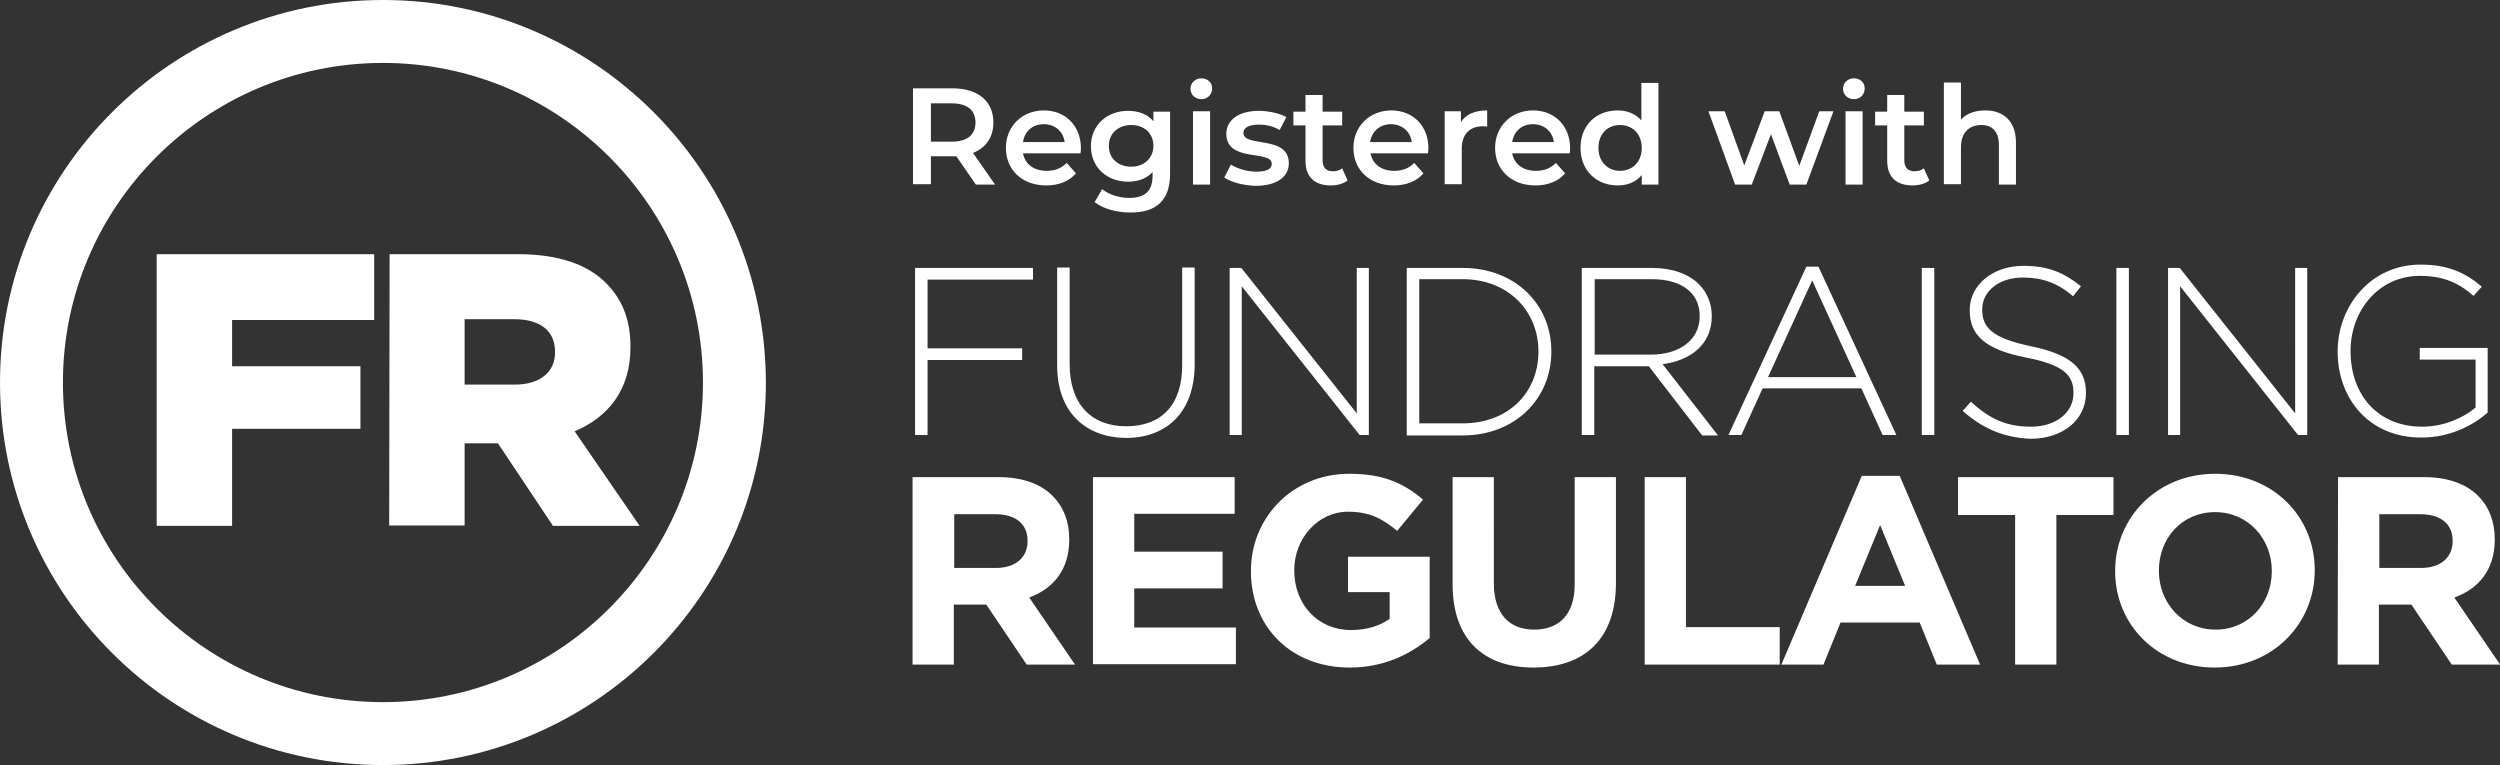 <?xml version="1.0" encoding="UTF-8" standalone="no"?>
<!-- Generator: Adobe Illustrator 24.0.1, SVG Export Plug-In . SVG Version: 6.00 Build 0)  -->

<svg
   xmlns:dc="http://purl.org/dc/elements/1.1/"
   xmlns:cc="http://creativecommons.org/ns#"
   xmlns:rdf="http://www.w3.org/1999/02/22-rdf-syntax-ns#"
   xmlns:svg="http://www.w3.org/2000/svg"
   xmlns="http://www.w3.org/2000/svg"
   xmlns:sodipodi="http://sodipodi.sourceforge.net/DTD/sodipodi-0.dtd"
   xmlns:inkscape="http://www.inkscape.org/namespaces/inkscape"
   version="1.1"
   id="layer"
   x="0px"
   y="0px"
   viewBox="0 0 247.184 75.638"
   xml:space="preserve"
   sodipodi:docname="fundraising-regulator-logo.svg"
   width="247.184"
   height="75.638"
   inkscape:version="0.92.3 (2405546, 2018-03-11)"><rect x="0" y="0" width="247.184" height="75.638" fill="#333333" stroke="none"/><defs
   id="defs47" /><sodipodi:namedview
   pagecolor="#ffffff"
   bordercolor="#666666"
   borderopacity="1"
   objecttolerance="10"
   gridtolerance="10"
   guidetolerance="10"
   inkscape:pageopacity="0"
   inkscape:pageshadow="2"
   inkscape:window-width="1920"
   inkscape:window-height="1027"
   id="namedview45"
   showgrid="false"
   fit-margin-top="0"
   fit-margin-left="0"
   fit-margin-right="0"
   fit-margin-bottom="0"
   inkscape:zoom="1.0466667"
   inkscape:cx="418.0911"
   inkscape:cy="-29.548398"
   inkscape:window-x="0"
   inkscape:window-y="24"
   inkscape:window-maximized="1"
   inkscape:current-layer="g42"
   inkscape:pagecheckerboard="true" />
<style
   type="text/css"
   id="style2">
	.st0{fill:#FFFFFF;}
</style>
<g
   id="g42">
	
	
	
	
	<g
   id="g70"
   transform="scale(0.412)"><path
     style="fill:#ffffff"
     inkscape:connector-curvature="0"
     id="path4"
     d="M 91.9,0 C 41.2,0 0,41.1 0,91.8 c 0,50.7 41.1,91.8 91.9,91.8 50.7,0 91.9,-41.1 91.9,-91.8 C 183.7,41.1 142.6,0 91.9,0 m 0,15.1 c 42.3,0 76.8,34.4 76.8,76.7 0,42.3 -34.4,76.7 -76.8,76.7 -42.4,0 -76.8,-34.4 -76.8,-76.7 0,-42.3 34.4,-76.7 76.8,-76.7"
     class="st0" /><path
     style="fill:#ffffff"
     inkscape:connector-curvature="0"
     id="path6"
     d="M 37.6,61 H 89.8 V 76.8 H 55.7 v 11.1 h 30.8 v 15 H 55.7 v 23.3 H 37.6 Z m 85.9,31.3 c 6.1,0 9.7,-3 9.7,-7.7 v -0.2 c 0,-5.2 -3.8,-7.8 -9.8,-7.8 H 111.5 V 92.3 Z M 93.5,61 h 30.8 c 10,0 16.9,2.6 21.2,7 3.8,3.8 5.8,8.7 5.8,15.2 v 0.2 c 0,10.1 -5.3,16.7 -13.4,20.1 l 15.6,22.7 h -20.8 l -13.2,-19.8 h -8 v 19.7 H 93.4 Z"
     class="st0" /><path
     style="fill:#ffffff"
     inkscape:connector-curvature="0"
     id="path8"
     d="m 219.6,64.3 h 28.3 v 2.8 h -25.3 v 16.5 h 22.7 v 2.8 h -22.7 v 18 h -3 z m 34.1,23.4 V 64.2 h 3 v 23.2 c 0,9.5 5.1,14.9 13.6,14.9 8.2,0 13.4,-4.9 13.4,-14.6 V 64.2 h 3 v 23.2 c 0,11.5 -6.7,17.7 -16.5,17.7 C 260.6,105 253.7,99 253.7,87.7 m 41.4,-23.4 h 2.8 l 27.7,34.9 V 64.3 h 2.9 v 40.1 h -2.2 L 298,68.7 v 35.7 h -2.9 z m 55.9,37.3 c 11.2,0 18.2,-7.6 18.2,-17.2 V 84.3 C 369.2,74.8 362.1,67 351,67 h -10.4 v 34.6 c 0,0 10.4,0 10.4,0 z M 337.6,64.3 H 351 c 12.6,0 21.3,8.7 21.3,20 v 0.1 c 0,11.3 -8.7,20.1 -21.3,20.1 h -13.4 z m 58.6,20.8 c 6.7,0 11.7,-3.4 11.7,-9.2 v -0.1 c 0,-5.4 -4.2,-8.8 -11.5,-8.8 H 382.7 V 85.1 Z M 379.6,64.3 h 16.9 c 4.9,0 8.9,1.5 11.3,4 1.9,1.9 3,4.6 3,7.5 v 0.1 c 0,6.7 -5,10.6 -11.8,11.5 l 13.3,17.1 h -3.8 L 395.7,87.9 h -13.1 v 16.5 h -3 V 64.3 Z M 445.5,90.5 434.9,67.3 424.3,90.5 Z M 433.5,64 h 2.9 l 18.7,40.4 h -3.3 L 446.7,93.2 H 423 l -5.1,11.2 h -3.1 z m 27.7,40.4 h 3 V 64.3 h -3 z m 9.8,-5.8 2,-2.2 c 4.4,4.1 8.5,6 14.4,6 6,0 10.2,-3.4 10.2,-8 v -0.1 c 0,-4.2 -2.2,-6.7 -11.4,-8.5 -9.6,-1.9 -13.5,-5.2 -13.5,-11.3 v -0.1 c 0,-6 5.5,-10.6 12.9,-10.6 5.9,0 9.7,1.6 13.8,4.9 l -1.9,2.4 c -3.8,-3.3 -7.6,-4.5 -12,-4.5 -5.9,0 -9.8,3.4 -9.8,7.6 v 0.1 c 0,4.2 2.2,6.8 11.7,8.8 9.3,1.9 13.2,5.2 13.2,11.1 v 0.1 c 0,6.5 -5.6,11 -13.3,11 -6.5,-0.3 -11.4,-2.4 -16.3,-6.7 m 36.9,5.8 h 3 V 64.3 h -3 z m 12.4,-40.1 h 2.8 l 27.7,34.9 V 64.3 h 2.9 v 40.1 h -2.2 L 523.2,68.7 v 35.7 h -2.9 z M 561,84.4 v -0.1 c 0,-10.8 7.9,-20.8 19.9,-20.8 6.5,0 10.7,1.9 14.7,5.3 l -2,2.2 c -3.2,-2.8 -6.8,-4.8 -12.9,-4.8 -9.8,0 -16.6,8.3 -16.6,18 v 0.1 c 0,10.4 6.5,18.1 17.2,18.1 5.1,0 9.9,-2.1 12.8,-4.6 V 86.3 H 580.7 V 83.5 H 597 V 99 c -3.6,3.2 -9.2,6 -15.8,6 C 568.6,105.1 561,95.7 561,84.4"
     class="st0" /><path
     style="fill:#ffffff"
     inkscape:connector-curvature="0"
     id="path10"
     d="m 239,136.3 c 4.8,0 7.6,-2.6 7.6,-6.4 v -0.1 c 0,-4.2 -3,-6.4 -7.8,-6.4 H 229 v 12.9 z m -20,-21.8 h 20.6 c 5.7,0 10.2,1.6 13.1,4.6 2.5,2.5 3.9,6 3.9,10.3 v 0.1 c 0,7.3 -3.9,11.8 -9.6,13.9 l 11,16.1 h -11.6 l -9.7,-14.4 h -7.8 v 14.4 H 219 Z m 43.3,0 h 34 v 8.8 h -24.1 v 9.1 h 21.2 v 8.8 h -21.2 v 9.4 h 24.4 v 8.8 h -34.3 z m 37.9,22.6 V 137 c 0,-12.8 10,-23.3 23.6,-23.3 8.1,0 13,2.2 17.7,6.2 l -6.2,7.5 c -3.5,-2.9 -6.6,-4.6 -11.8,-4.6 -7.2,0 -12.9,6.4 -12.9,14 v 0.1 c 0,8.2 5.7,14.3 13.6,14.3 3.6,0 6.8,-0.9 9.3,-2.7 v -6.4 h -10 v -8.5 h 19.6 v 19.5 c -4.6,3.9 -11,7.1 -19.2,7.1 -14.1,0 -23.7,-9.8 -23.7,-23.1 m 48.4,3.1 v -25.7 h 9.9 V 140 c 0,7.3 3.7,11.1 9.7,11.1 6,0 9.7,-3.7 9.7,-10.8 v -25.8 h 9.9 v 25.4 c 0,13.6 -7.7,20.3 -19.8,20.3 -12,0 -19.4,-6.8 -19.4,-20 m 46.1,-25.7 h 9.9 v 36 h 22.5 v 9 h -32.4 z m 62.5,26.1 -6,-14.6 -6,14.6 z m -10.4,-26.4 h 9.1 l 19.3,45.3 h -10.4 l -4.1,-10.1 h -19 l -4.1,10.1 h -10.1 c 0,0 19.3,-45.3 19.3,-45.3 z m 36.8,9.4 h -13.7 v -9.1 h 37.3 v 9.1 h -13.7 v 35.9 h -9.9 z m 61.6,13.5 V 137 c 0,-7.7 -5.7,-14.1 -13.6,-14.1 -8,0 -13.5,6.3 -13.5,14 v 0.1 c 0,7.7 5.7,14.1 13.6,14.1 7.9,0 13.5,-6.3 13.5,-14 m -37.6,0 V 137 c 0,-12.8 10.1,-23.3 24,-23.3 13.9,0 23.9,10.3 23.9,23.1 v 0.1 c 0,12.8 -10.1,23.3 -24,23.3 -13.9,0 -23.9,-10.3 -23.9,-23.1 m 73.4,-0.8 c 4.8,0 7.6,-2.6 7.6,-6.4 v -0.1 c 0,-4.2 -3,-6.4 -7.8,-6.4 H 571 v 12.9 z m -19.9,-21.8 h 20.6 c 5.7,0 10.2,1.6 13.1,4.6 2.5,2.5 3.9,6 3.9,10.3 v 0.1 c 0,7.3 -3.9,11.8 -9.7,13.9 l 11,16.1 h -11.6 l -9.7,-14.4 h -7.8 v 14.4 H 561 Z"
     class="st0" /><g
     id="g40">
		<path
   style="fill:#ffffff"
   inkscape:connector-curvature="0"
   id="path12"
   d="m 234.2,44.3 -4.7,-6.8 c -0.3,0 -0.6,0 -0.9,0 h -5.2 v 6.7 h -4.3 v -23 h 9.5 c 6.1,0 9.8,3.1 9.8,8.2 0,3.5 -1.8,6.1 -4.9,7.3 l 5.3,7.6 z m -5.8,-19.5 h -5 V 34 h 5 c 3.8,0 5.7,-1.7 5.7,-4.6 0,-2.9 -1.9,-4.6 -5.7,-4.6 z"
   class="st0" />
		<path
   style="fill:#ffffff"
   inkscape:connector-curvature="0"
   id="path14"
   d="m 259.3,36.8 h -13.8 c 0.5,2.6 2.6,4.2 5.7,4.2 2,0 3.5,-0.6 4.8,-1.9 l 2.2,2.5 c -1.6,1.9 -4.1,2.9 -7.1,2.9 -5.9,0 -9.7,-3.8 -9.7,-9 0,-5.2 3.9,-9 9.1,-9 5.1,0 8.9,3.6 8.9,9.1 0,0.3 0,0.8 -0.1,1.2 z m -13.8,-2.7 h 10 c -0.3,-2.5 -2.3,-4.3 -5,-4.3 -2.7,0 -4.6,1.7 -5,4.3 z"
   class="st0" />
		<path
   style="fill:#ffffff"
   inkscape:connector-curvature="0"
   id="path16"
   d="m 280.8,26.7 v 15 c 0,6.4 -3.3,9.3 -9.5,9.3 -3.3,0 -6.6,-0.9 -8.6,-2.5 l 1.8,-3.1 c 1.6,1.3 4.1,2.1 6.5,2.1 3.9,0 5.6,-1.8 5.6,-5.3 v -0.9 c -1.5,1.6 -3.5,2.3 -5.9,2.3 -5,0 -8.9,-3.4 -8.9,-8.5 0,-5.1 3.9,-8.5 8.9,-8.5 2.5,0 4.7,0.8 6.1,2.5 v -2.3 h 4 z m -4,8.3 c 0,-3 -2.2,-5 -5.3,-5 -3.1,0 -5.4,2 -5.4,5 0,3 2.2,5 5.4,5 3,0 5.3,-2 5.3,-5 z"
   class="st0" />
		<path
   style="fill:#ffffff"
   inkscape:connector-curvature="0"
   id="path18"
   d="m 285.7,21.3 c 0,-1.4 1.1,-2.5 2.6,-2.5 1.5,0 2.6,1 2.6,2.4 0,1.5 -1.1,2.6 -2.6,2.6 -1.5,0 -2.6,-1.1 -2.6,-2.5 z m 0.6,5.4 h 4.1 v 17.6 h -4.1 z"
   class="st0" />
		<path
   style="fill:#ffffff"
   inkscape:connector-curvature="0"
   id="path20"
   d="m 293.8,42.6 1.6,-3.1 c 1.6,1 3.9,1.7 6.1,1.7 2.6,0 3.7,-0.7 3.7,-1.9 0,-3.4 -10.9,-0.2 -10.9,-7.2 0,-3.3 3,-5.5 7.8,-5.5 2.3,0 5,0.6 6.6,1.5 l -1.6,3.1 c -1.7,-1 -3.4,-1.3 -5,-1.3 -2.5,0 -3.7,0.8 -3.7,2 0,3.6 10.9,0.4 10.9,7.3 0,3.3 -3,5.4 -8,5.4 -3,-0.1 -5.9,-0.9 -7.5,-2 z"
   class="st0" />
		<path
   style="fill:#ffffff"
   inkscape:connector-curvature="0"
   id="path22"
   d="m 323.4,43.3 c -1,0.8 -2.5,1.2 -4,1.2 -3.9,0 -6.1,-2 -6.1,-5.9 v -8.5 h -2.9 v -3.3 h 2.9 v -4 h 4.1 v 4 h 4.7 v 3.3 h -4.7 v 8.4 c 0,1.7 0.9,2.6 2.4,2.6 0.9,0 1.7,-0.2 2.3,-0.7 z"
   class="st0" />
		<path
   style="fill:#ffffff"
   inkscape:connector-curvature="0"
   id="path24"
   d="m 342.7,36.8 h -13.8 c 0.5,2.6 2.6,4.2 5.7,4.2 2,0 3.5,-0.6 4.8,-1.9 l 2.2,2.5 c -1.6,1.9 -4.1,2.9 -7.1,2.9 -5.9,0 -9.7,-3.8 -9.7,-9 0,-5.2 3.9,-9 9.1,-9 5.1,0 8.9,3.6 8.9,9.1 0,0.3 -0.1,0.8 -0.1,1.2 z m -13.9,-2.7 h 10 c -0.3,-2.5 -2.3,-4.3 -5,-4.3 -2.6,0 -4.6,1.7 -5,4.3 z"
   class="st0" />
		<path
   style="fill:#ffffff"
   inkscape:connector-curvature="0"
   id="path26"
   d="m 356.9,26.5 v 3.9 c -0.4,-0.1 -0.7,-0.1 -1,-0.1 -3.1,0 -5.1,1.8 -5.1,5.4 v 8.5 h -4.1 V 26.7 h 3.9 v 2.6 c 1.2,-1.9 3.4,-2.8 6.3,-2.8 z"
   class="st0" />
		<path
   style="fill:#ffffff"
   inkscape:connector-curvature="0"
   id="path28"
   d="m 376.7,36.8 h -13.8 c 0.5,2.6 2.6,4.2 5.7,4.2 2,0 3.5,-0.6 4.8,-1.9 l 2.2,2.5 c -1.6,1.9 -4.1,2.9 -7.1,2.9 -5.9,0 -9.7,-3.8 -9.7,-9 0,-5.2 3.9,-9 9.1,-9 5.1,0 8.9,3.6 8.9,9.1 0,0.3 0,0.8 -0.1,1.2 z m -13.8,-2.7 h 10 c -0.3,-2.5 -2.3,-4.3 -5,-4.3 -2.7,0 -4.6,1.7 -5,4.3 z"
   class="st0" />
		<path
   style="fill:#ffffff"
   inkscape:connector-curvature="0"
   id="path30"
   d="m 398,19.8 v 24.5 h -4 V 42 c -1.4,1.7 -3.4,2.5 -5.8,2.5 -5.1,0 -8.9,-3.6 -8.9,-9 0,-5.5 3.8,-9 8.9,-9 2.3,0 4.3,0.8 5.7,2.4 v -9 h 4.1 z m -4,15.7 c 0,-3.4 -2.3,-5.5 -5.2,-5.5 -3,0 -5.2,2.1 -5.2,5.5 0,3.4 2.3,5.5 5.2,5.5 2.9,0 5.2,-2.1 5.2,-5.5 z"
   class="st0" />
		<path
   style="fill:#ffffff"
   inkscape:connector-curvature="0"
   id="path32"
   d="m 440,26.7 -6.5,17.6 h -4 L 425,32.2 420.4,44.3 h -4 L 410,26.7 h 3.9 l 4.7,13 4.9,-13 h 3.5 l 4.8,13.1 4.8,-13.1 z"
   class="st0" />
		<path
   style="fill:#ffffff"
   inkscape:connector-curvature="0"
   id="path34"
   d="m 442.3,21.3 c 0,-1.4 1.1,-2.5 2.6,-2.5 1.5,0 2.6,1 2.6,2.4 0,1.5 -1.1,2.6 -2.6,2.6 -1.5,0 -2.6,-1.1 -2.6,-2.5 z m 0.6,5.4 h 4.1 v 17.6 h -4.1 z"
   class="st0" />
		<path
   style="fill:#ffffff"
   inkscape:connector-curvature="0"
   id="path36"
   d="m 463,43.3 c -1,0.8 -2.5,1.2 -4,1.2 -3.9,0 -6.1,-2 -6.1,-5.9 V 30.1 H 450 v -3.3 h 2.9 v -4 h 4.1 v 4 h 4.7 v 3.3 H 457 v 8.4 c 0,1.7 0.9,2.6 2.4,2.6 0.9,0 1.7,-0.2 2.3,-0.7 z"
   class="st0" />
		<path
   style="fill:#ffffff"
   inkscape:connector-curvature="0"
   id="path38"
   d="m 483.8,34.2 v 10.1 h -4.1 v -9.6 c 0,-3.1 -1.6,-4.7 -4.2,-4.7 -2.9,0 -4.9,1.8 -4.9,5.3 v 8.9 h -4.1 V 19.8 h 4.1 v 8.9 c 1.4,-1.5 3.4,-2.2 5.9,-2.2 4.1,0 7.3,2.4 7.3,7.7 z"
   class="st0" />
	</g></g>
</g>
</svg>